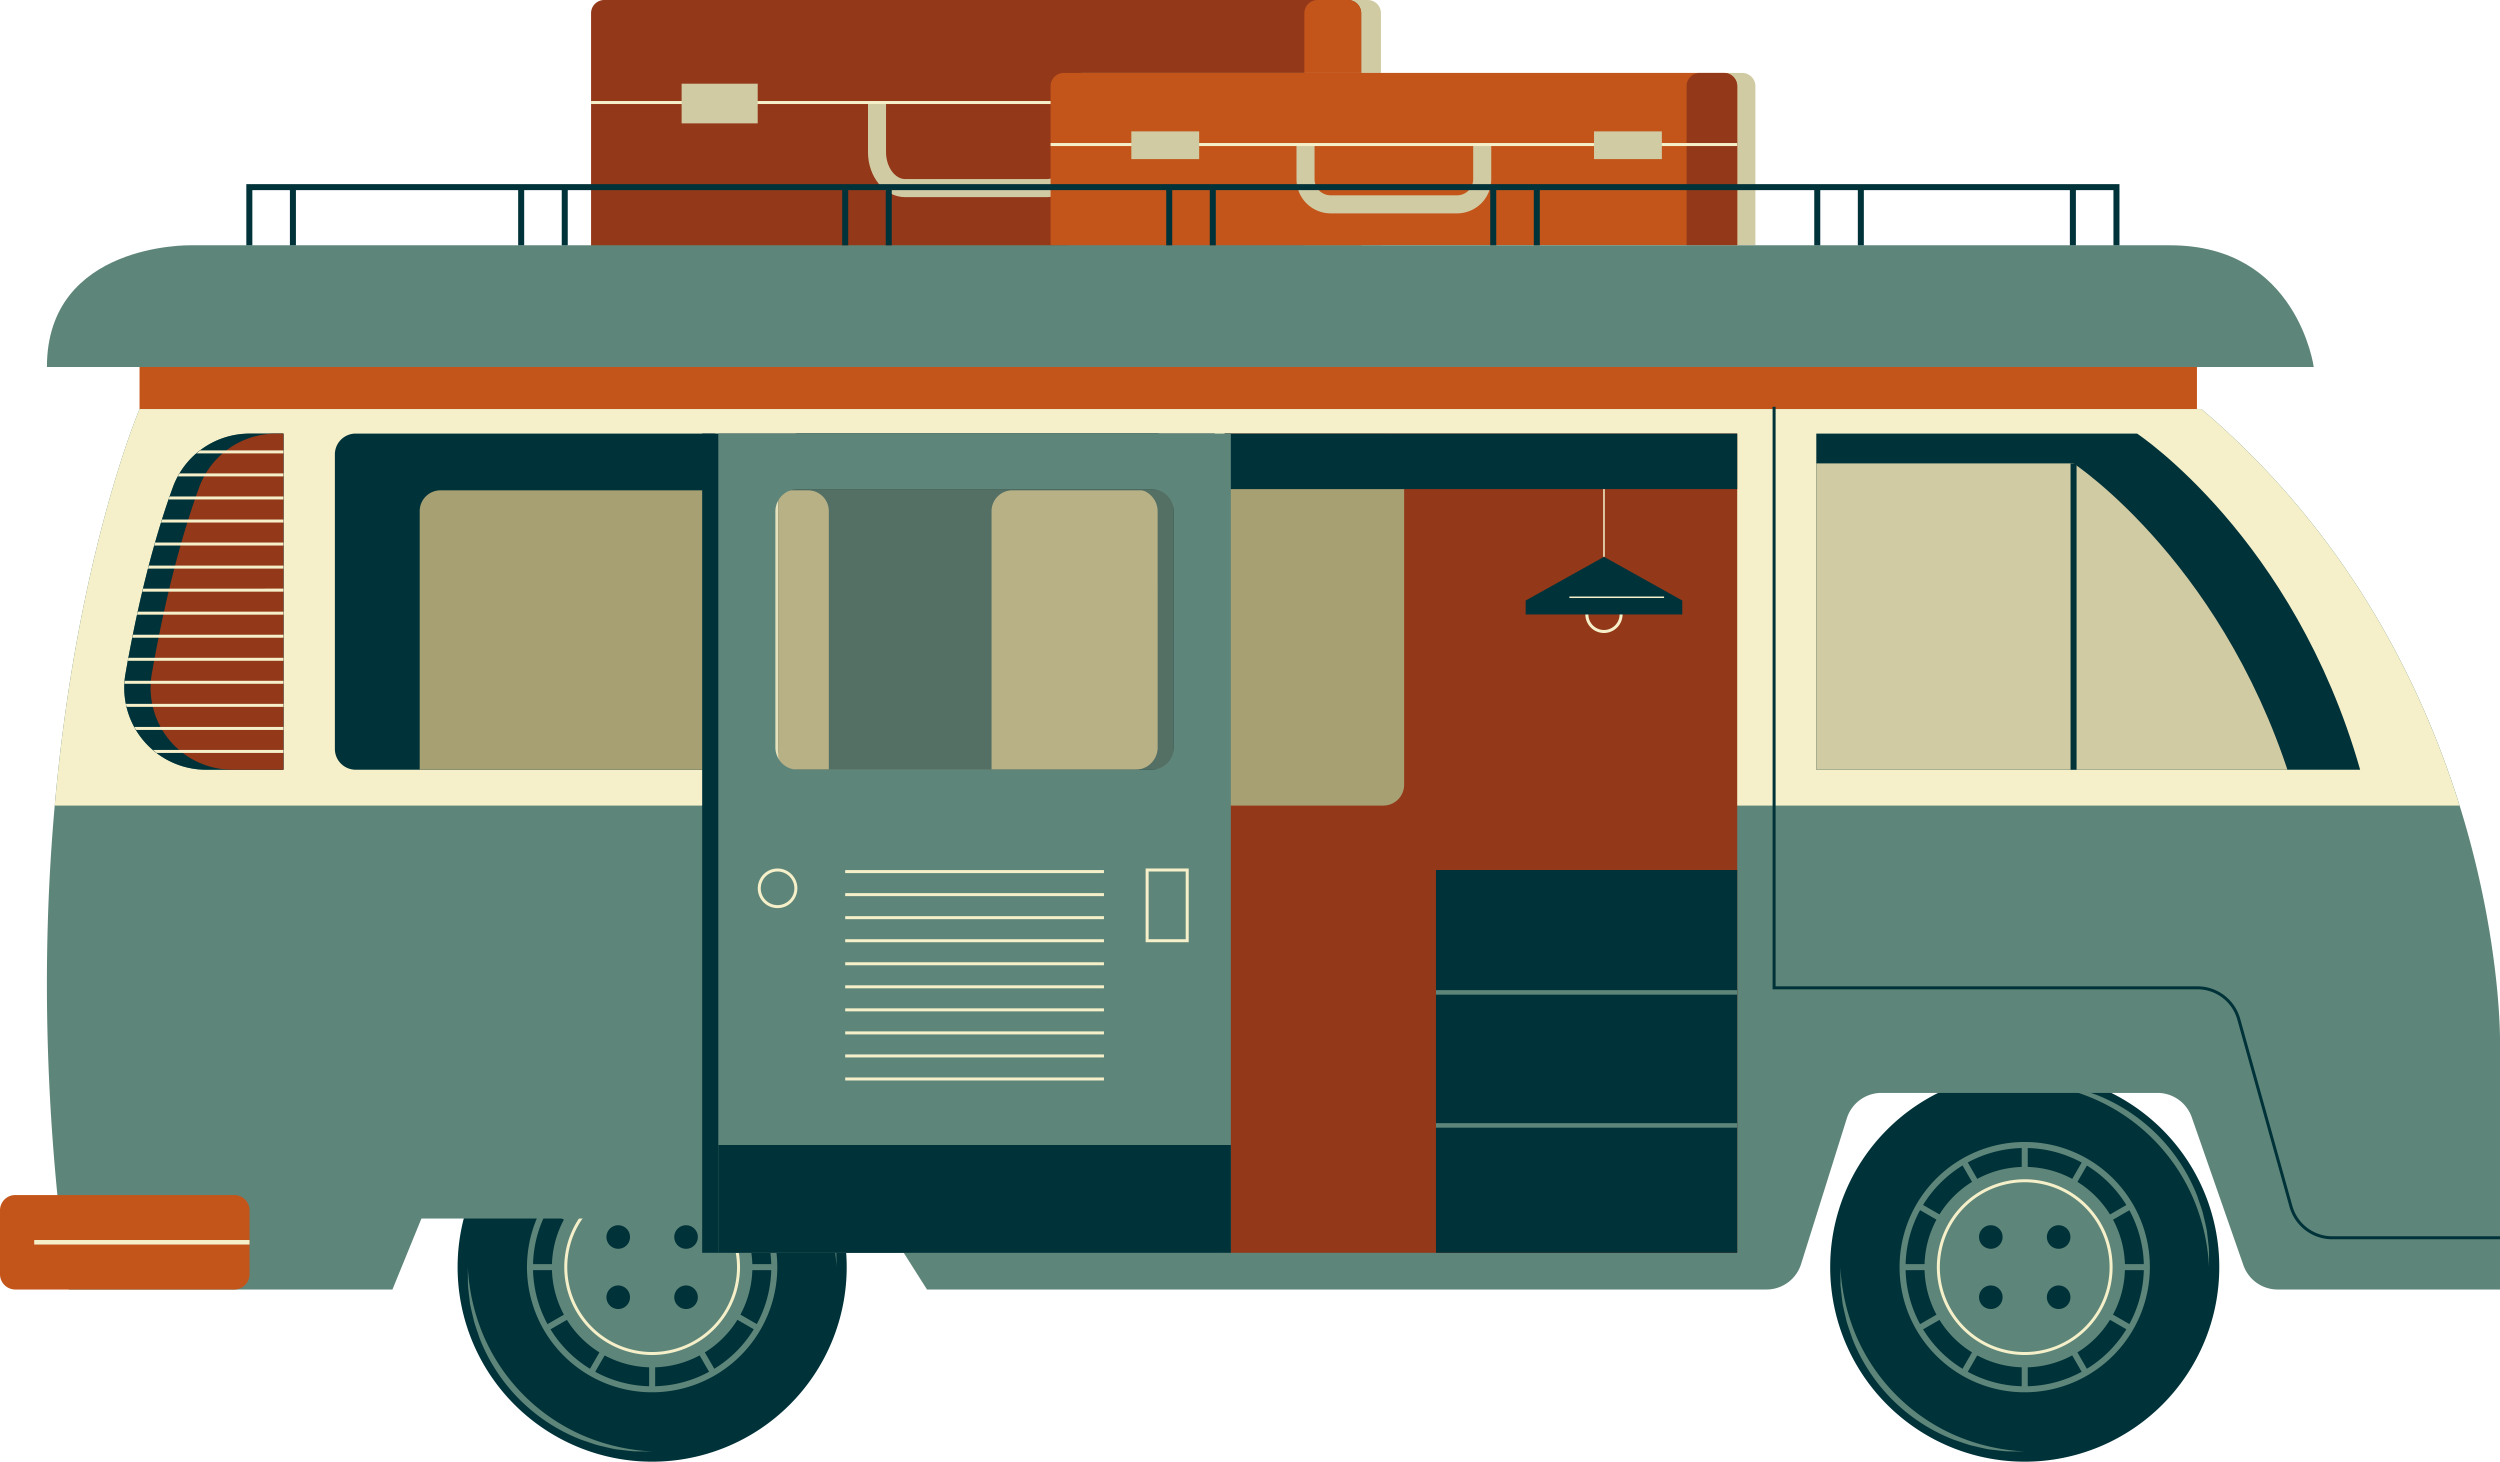 <svg id="Group_73054" data-name="Group 73054" xmlns="http://www.w3.org/2000/svg" xmlns:xlink="http://www.w3.org/1999/xlink" width="650.997" height="380.62" viewBox="0 0 650.997 380.62">
  <defs>
    <clipPath id="clip-path">
      <rect id="Rectangle_32635" data-name="Rectangle 32635" width="650.997" height="380.62" fill="none"/>
    </clipPath>
    <clipPath id="clip-path-3">
      <rect id="Rectangle_32607" data-name="Rectangle 32607" width="103.739" height="87.526" rx="3.453" fill="none"/>
    </clipPath>
    <clipPath id="clip-path-5">
      <path id="Rectangle_32609" data-name="Rectangle 32609" d="M3.453,0h96.835a3.453,3.453,0,0,1,3.453,3.453V84.072a3.454,3.454,0,0,1-3.454,3.454H3.453A3.453,3.453,0,0,1,0,84.073V3.453A3.453,3.453,0,0,1,3.453,0Z" fill="none"/>
    </clipPath>
    <clipPath id="clip-path-7">
      <rect id="Rectangle_32615" data-name="Rectangle 32615" width="55.03" height="115.216" fill="none"/>
    </clipPath>
    <clipPath id="clip-path-9">
      <rect id="Rectangle_32620" data-name="Rectangle 32620" width="103.739" height="73.074" fill="none"/>
    </clipPath>
    <clipPath id="clip-path-10">
      <path id="Path_94075" data-name="Path 94075" d="M301.574,72v87.526H443.186C425.933,98.89,385.1,72,385.1,72Z" transform="translate(-301.574 -71.995)" fill="none"/>
    </clipPath>
  </defs>
  <g id="Group_73053" data-name="Group 73053" clip-path="url(#clip-path)">
    <g id="Group_73033" data-name="Group 73033">
      <g id="Group_73032" data-name="Group 73032" clip-path="url(#clip-path)">
        <path id="Path_94026" data-name="Path 94026" d="M298.517,0H104.868a3.444,3.444,0,0,0-3.444,3.444v60.81H301.961V3.443A3.444,3.444,0,0,0,298.517,0" transform="translate(57.64 -0.001)" fill="#d1cba4"/>
        <path id="Path_94027" data-name="Path 94027" d="M295.232,0H101.583a3.444,3.444,0,0,0-3.444,3.444v60.81H298.676V3.443A3.444,3.444,0,0,0,295.232,0" transform="translate(55.774 -0.001)" fill="#933819"/>
        <path id="Path_94028" data-name="Path 94028" d="M227.924,0h-7.907a3.444,3.444,0,0,0-3.444,3.444v60.81h14.8V3.443A3.444,3.444,0,0,0,227.924,0" transform="translate(123.081 -0.001)" fill="#c3551a"/>
        <path id="Path_94029" data-name="Path 94029" d="M190.745,41.663H153.81c-5.343,0-9.691-5.257-9.691-11.718V17.022h4.7V29.945c0,3.8,2.283,7.013,4.986,7.013h36.935c2.7,0,4.986-3.212,4.986-7.013V17.022h4.7V29.945c0,6.461-4.347,11.718-9.691,11.718" transform="translate(81.904 9.674)" fill="#d1cba4"/>
        <rect id="Rectangle_32574" data-name="Rectangle 32574" width="200.535" height="0.784" transform="translate(153.914 26.304)" fill="#f5f0c9"/>
        <rect id="Rectangle_32575" data-name="Rectangle 32575" width="19.811" height="10.332" transform="translate(177.495 21.793)" fill="#d1cba4"/>
        <rect id="Rectangle_32576" data-name="Rectangle 32576" width="19.811" height="10.332" transform="translate(312.632 21.793)" fill="#d1cba4"/>
        <path id="Path_94030" data-name="Path 94030" d="M352.81,12.108H180.9a3.444,3.444,0,0,0-3.444,3.444V56.993h178.8V15.552a3.444,3.444,0,0,0-3.444-3.444" transform="translate(100.85 6.881)" fill="#d1cba4"/>
        <path id="Path_94031" data-name="Path 94031" d="M349.789,12.108H177.879a3.444,3.444,0,0,0-3.444,3.444V56.993h178.8V15.552a3.444,3.444,0,0,0-3.444-3.444" transform="translate(99.133 6.881)" fill="#c3551a"/>
        <path id="Path_94032" data-name="Path 94032" d="M289.778,12.108h-6.3a3.444,3.444,0,0,0-3.444,3.444V56.993h13.191V15.552a3.444,3.444,0,0,0-3.444-3.444" transform="translate(159.145 6.881)" fill="#933819"/>
        <path id="Path_94033" data-name="Path 94033" d="M257.095,41.923H224.162a8.9,8.9,0,0,1-8.894-8.894V24h4.7v9.029a4.193,4.193,0,0,0,4.189,4.189h32.933a4.193,4.193,0,0,0,4.189-4.189V24h4.7v9.029a8.9,8.9,0,0,1-8.894,8.894" transform="translate(122.339 13.639)" fill="#d1cba4"/>
        <rect id="Rectangle_32577" data-name="Rectangle 32577" width="178.797" height="0.784" transform="translate(273.57 37.247)" fill="#f5f0c9"/>
        <rect id="Rectangle_32578" data-name="Rectangle 32578" width="17.662" height="7.217" transform="translate(294.596 34.214)" fill="#d1cba4"/>
        <rect id="Rectangle_32579" data-name="Rectangle 32579" width="17.662" height="7.217" transform="translate(415.083 34.214)" fill="#d1cba4"/>
        <path id="Path_94034" data-name="Path 94034" d="M405.2,228.75a50.66,50.66,0,1,1-50.66-50.66,50.659,50.659,0,0,1,50.66,50.66" transform="translate(172.698 101.211)" fill="#003239"/>
        <path id="Path_94035" data-name="Path 94035" d="M336.18,179.789q2.352-.007,4.725.031c1.568.14,3.135.348,4.713.522,1.554.289,3.086.7,4.638,1.044,1.52.444,3.01,1,4.52,1.5a46.469,46.469,0,0,1,26.3,26.3c.5,1.51,1.059,3,1.5,4.521.347,1.549.754,3.083,1.044,4.637.172,1.576.383,3.144.521,4.713q.042,2.369.031,4.724a52.114,52.114,0,0,0-4.214-18.134A49.67,49.67,0,0,0,354.316,184a52.048,52.048,0,0,0-18.136-4.211" transform="translate(191.055 102.176)" fill="#5e8579"/>
        <path id="Path_94036" data-name="Path 94036" d="M353.572,258.386q-2.352.007-4.725-.031c-1.568-.14-3.135-.348-4.713-.522-1.554-.289-3.086-.7-4.638-1.044-1.52-.444-3.01-1-4.52-1.5a46.468,46.468,0,0,1-26.3-26.3c-.5-1.51-1.059-3-1.5-4.521-.347-1.549-.754-3.083-1.045-4.638-.172-1.576-.383-3.144-.521-4.713q-.042-2.369-.031-4.725a52.114,52.114,0,0,0,4.214,18.136,49.671,49.671,0,0,0,25.645,25.648,52.048,52.048,0,0,0,18.136,4.211" transform="translate(173.662 119.568)" fill="#5e8579"/>
        <path id="Path_94037" data-name="Path 94037" d="M347.99,254.795A32.592,32.592,0,1,1,380.581,222.2a32.629,32.629,0,0,1-32.591,32.593m0-63.615A31.024,31.024,0,1,0,379.013,222.2a31.059,31.059,0,0,0-31.023-31.023" transform="translate(179.245 107.758)" fill="#5e8579"/>
        <rect id="Rectangle_32580" data-name="Rectangle 32580" width="1.568" height="31.807" transform="translate(526.451 329.96)" fill="#5e8579"/>
        <rect id="Rectangle_32581" data-name="Rectangle 32581" width="1.568" height="31.806" transform="matrix(0.866, -0.5, 0.5, 0.866, 526.557, 330.353)" fill="#5e8579"/>
        <rect id="Rectangle_32582" data-name="Rectangle 32582" width="1.567" height="31.807" transform="matrix(0.5, -0.866, 0.866, 0.5, 526.844, 330.638)" fill="#5e8579"/>
        <rect id="Rectangle_32583" data-name="Rectangle 32583" width="31.807" height="1.568" transform="translate(527.237 329.176)" fill="#5e8579"/>
        <rect id="Rectangle_32584" data-name="Rectangle 32584" width="31.807" height="1.567" transform="matrix(0.866, -0.5, 0.5, 0.866, 526.847, 329.288)" fill="#5e8579"/>
        <rect id="Rectangle_32585" data-name="Rectangle 32585" width="31.806" height="1.568" transform="translate(526.55 329.564) rotate(-59.97)" fill="#5e8579"/>
        <rect id="Rectangle_32586" data-name="Rectangle 32586" width="1.568" height="31.807" transform="translate(526.451 298.153)" fill="#5e8579"/>
        <rect id="Rectangle_32587" data-name="Rectangle 32587" width="1.568" height="31.806" transform="matrix(0.866, -0.5, 0.5, 0.866, 510.653, 302.808)" fill="#5e8579"/>
        <rect id="Rectangle_32588" data-name="Rectangle 32588" width="1.567" height="31.806" transform="matrix(0.5, -0.866, 0.866, 0.5, 499.3, 314.734)" fill="#5e8579"/>
        <rect id="Rectangle_32589" data-name="Rectangle 32589" width="31.807" height="1.568" transform="translate(495.428 329.176)" fill="#5e8579"/>
        <rect id="Rectangle_32590" data-name="Rectangle 32590" width="31.806" height="1.567" transform="matrix(0.866, -0.5, 0.5, 0.866, 499.302, 345.192)" fill="#5e8579"/>
        <rect id="Rectangle_32591" data-name="Rectangle 32591" width="31.806" height="1.568" transform="translate(510.647 357.109) rotate(-59.97)" fill="#5e8579"/>
        <path id="Path_94038" data-name="Path 94038" d="M371.741,219.851a26.1,26.1,0,1,1-26.1-26.1,26.1,26.1,0,0,1,26.1,26.1" transform="translate(181.597 110.109)" fill="#5e8579"/>
        <path id="Path_94039" data-name="Path 94039" d="M344.472,241.567a22.883,22.883,0,1,1,22.883-22.883,22.91,22.91,0,0,1-22.883,22.883m0-44.982a22.1,22.1,0,1,0,22.1,22.1,22.124,22.124,0,0,0-22.1-22.1" transform="translate(182.763 111.276)" fill="#f5f0c9"/>
        <path id="Path_94040" data-name="Path 94040" d="M334.728,206.5a3.067,3.067,0,1,1-3.066-3.066,3.066,3.066,0,0,1,3.066,3.066" transform="translate(186.744 115.616)" fill="#003239"/>
        <path id="Path_94041" data-name="Path 94041" d="M345.99,206.5a3.067,3.067,0,1,1-3.066-3.066,3.065,3.065,0,0,1,3.066,3.066" transform="translate(193.144 115.616)" fill="#003239"/>
        <path id="Path_94042" data-name="Path 94042" d="M334.728,216.5a3.067,3.067,0,1,1-3.066-3.066,3.066,3.066,0,0,1,3.066,3.066" transform="translate(186.744 121.299)" fill="#003239"/>
        <path id="Path_94043" data-name="Path 94043" d="M345.99,216.5a3.067,3.067,0,1,1-3.066-3.066,3.065,3.065,0,0,1,3.066,3.066" transform="translate(193.144 121.299)" fill="#003239"/>
        <path id="Path_94044" data-name="Path 94044" d="M177.3,228.75a50.66,50.66,0,1,1-50.66-50.66,50.659,50.659,0,0,1,50.66,50.66" transform="translate(43.179 101.211)" fill="#003239"/>
        <path id="Path_94045" data-name="Path 94045" d="M108.28,179.789q2.352-.007,4.725.031c1.568.14,3.135.348,4.713.522,1.554.289,3.086.7,4.637,1.044,1.52.444,3.01,1,4.52,1.5a46.469,46.469,0,0,1,26.3,26.3c.5,1.51,1.059,3,1.5,4.521.347,1.549.754,3.083,1.044,4.637.173,1.576.383,3.144.521,4.713q.042,2.369.031,4.724a52.113,52.113,0,0,0-4.214-18.134A49.67,49.67,0,0,0,126.416,184a52.049,52.049,0,0,0-18.136-4.211" transform="translate(61.537 102.176)" fill="#5e8579"/>
        <path id="Path_94046" data-name="Path 94046" d="M125.672,258.386q-2.352.007-4.725-.031c-1.568-.14-3.135-.348-4.713-.522-1.554-.289-3.086-.7-4.637-1.044-1.52-.444-3.01-1-4.52-1.5a46.468,46.468,0,0,1-26.3-26.3c-.5-1.51-1.059-3-1.5-4.521-.347-1.549-.754-3.083-1.044-4.638-.173-1.576-.383-3.144-.521-4.713q-.042-2.369-.031-4.725a52.114,52.114,0,0,0,4.214,18.136,49.67,49.67,0,0,0,25.645,25.648,52.048,52.048,0,0,0,18.136,4.211" transform="translate(44.144 119.568)" fill="#5e8579"/>
        <path id="Path_94047" data-name="Path 94047" d="M120.09,254.795A32.592,32.592,0,1,1,152.681,222.2a32.629,32.629,0,0,1-32.591,32.593m0-63.615A31.024,31.024,0,1,0,151.113,222.2a31.058,31.058,0,0,0-31.023-31.023" transform="translate(49.727 107.758)" fill="#5e8579"/>
        <rect id="Rectangle_32592" data-name="Rectangle 32592" width="1.568" height="31.807" transform="translate(169.033 329.96)" fill="#5e8579"/>
        <rect id="Rectangle_32593" data-name="Rectangle 32593" width="1.569" height="31.806" transform="matrix(0.866, -0.5, 0.5, 0.866, 169.137, 330.353)" fill="#5e8579"/>
        <rect id="Rectangle_32594" data-name="Rectangle 32594" width="1.567" height="31.807" transform="matrix(0.5, -0.866, 0.866, 0.5, 169.425, 330.638)" fill="#5e8579"/>
        <rect id="Rectangle_32595" data-name="Rectangle 32595" width="31.807" height="1.568" transform="translate(169.817 329.176)" fill="#5e8579"/>
        <rect id="Rectangle_32596" data-name="Rectangle 32596" width="31.807" height="1.567" transform="matrix(0.866, -0.5, 0.5, 0.866, 169.429, 329.288)" fill="#5e8579"/>
        <rect id="Rectangle_32597" data-name="Rectangle 32597" width="31.806" height="1.569" transform="matrix(0.5, -0.866, 0.866, 0.5, 169.138, 329.568)" fill="#5e8579"/>
        <rect id="Rectangle_32598" data-name="Rectangle 32598" width="1.568" height="31.807" transform="translate(169.033 298.153)" fill="#5e8579"/>
        <rect id="Rectangle_32599" data-name="Rectangle 32599" width="1.569" height="31.806" transform="matrix(0.866, -0.5, 0.5, 0.866, 153.233, 302.808)" fill="#5e8579"/>
        <rect id="Rectangle_32600" data-name="Rectangle 32600" width="1.567" height="31.807" transform="translate(141.879 314.734) rotate(-59.999)" fill="#5e8579"/>
        <rect id="Rectangle_32601" data-name="Rectangle 32601" width="31.807" height="1.568" transform="translate(138.01 329.176)" fill="#5e8579"/>
        <rect id="Rectangle_32602" data-name="Rectangle 32602" width="31.807" height="1.567" transform="matrix(0.866, -0.5, 0.5, 0.866, 141.883, 345.192)" fill="#5e8579"/>
        <rect id="Rectangle_32603" data-name="Rectangle 32603" width="31.806" height="1.569" transform="matrix(0.5, -0.866, 0.866, 0.5, 153.234, 357.113)" fill="#5e8579"/>
        <path id="Path_94048" data-name="Path 94048" d="M143.841,219.851a26.1,26.1,0,1,1-26.1-26.1,26.1,26.1,0,0,1,26.1,26.1" transform="translate(52.078 110.109)" fill="#5e8579"/>
        <path id="Path_94049" data-name="Path 94049" d="M116.572,241.567a22.883,22.883,0,1,1,22.883-22.883,22.91,22.91,0,0,1-22.883,22.883m0-44.982a22.1,22.1,0,1,0,22.1,22.1,22.124,22.124,0,0,0-22.1-22.1" transform="translate(53.245 111.276)" fill="#f5f0c9"/>
        <path id="Path_94050" data-name="Path 94050" d="M106.827,206.5a3.067,3.067,0,1,1-3.066-3.066,3.065,3.065,0,0,1,3.066,3.066" transform="translate(57.225 115.616)" fill="#003239"/>
        <path id="Path_94051" data-name="Path 94051" d="M118.09,206.5a3.068,3.068,0,1,1-3.068-3.066,3.066,3.066,0,0,1,3.068,3.066" transform="translate(63.625 115.616)" fill="#003239"/>
        <path id="Path_94052" data-name="Path 94052" d="M106.827,216.5a3.067,3.067,0,1,1-3.066-3.066,3.065,3.065,0,0,1,3.066,3.066" transform="translate(57.225 121.299)" fill="#003239"/>
        <path id="Path_94053" data-name="Path 94053" d="M118.09,216.5a3.068,3.068,0,1,1-3.068-3.066,3.066,3.066,0,0,1,3.068,3.066" transform="translate(63.625 121.299)" fill="#003239"/>
        <path id="Path_94054" data-name="Path 94054" d="M13.464,297.187h84.3l7.547-18.484h119.93l11.722,18.484H455.549a9.457,9.457,0,0,0,9.022-6.623l11.913-37.95a9.454,9.454,0,0,1,9.021-6.623h71.869a9.455,9.455,0,0,1,8.927,6.338l13.445,38.519a9.452,9.452,0,0,0,8.927,6.339h57.9V232.624s1.317-97.5-77.74-164.7H31.911S-6.3,157.049,13.464,297.187" transform="translate(4.427 38.601)" fill="#5e8579"/>
        <rect id="Rectangle_32604" data-name="Rectangle 32604" width="535.743" height="10.958" transform="translate(36.339 95.565)" fill="#c3551a"/>
        <path id="Path_94055" data-name="Path 94055" d="M7.79,72.419H598.07S593.8,40.728,560.708,40.728H45.1S7.79,40.06,7.79,72.419" transform="translate(4.427 23.146)" fill="#5e8579"/>
        <path id="Path_94056" data-name="Path 94056" d="M568.089,67.922H31.171S14.908,105.872,9.091,171.17H635.3c-9.974-32.025-29.393-71.1-67.213-103.248M68.64,161.836H48.526A21.318,21.318,0,0,1,27.5,136.9c3.982-22.783,8.695-38.6,12.358-48.638a21.285,21.285,0,0,1,20.016-13.95H68.64Z" transform="translate(5.167 38.601)" fill="#f5f0c9"/>
        <path id="Path_94057" data-name="Path 94057" d="M61,223.023H3.979A3.979,3.979,0,0,1,0,219.044V202.4a3.979,3.979,0,0,1,3.979-3.979H61a3.979,3.979,0,0,1,3.979,3.979v16.645A3.979,3.979,0,0,1,61,223.023" transform="translate(0 112.765)" fill="#c3551a"/>
        <rect id="Rectangle_32605" data-name="Rectangle 32605" width="56.066" height="1.176" transform="translate(8.91 322.898)" fill="#f5f0c9"/>
        <path id="Path_94058" data-name="Path 94058" d="M483.731,284.322h-43.7a11.567,11.567,0,0,1-11.105-8.431l-13.607-48.8a10.775,10.775,0,0,0-10.349-7.859H294.317V67.55h.784V218.444H404.969a11.564,11.564,0,0,1,11.105,8.431l13.607,48.8a10.779,10.779,0,0,0,10.349,7.859h43.7Z" transform="translate(167.264 38.389)" fill="#003239"/>
        <path id="Path_94059" data-name="Path 94059" d="M41.973,159.521H62.086V71.994H53.319A21.286,21.286,0,0,0,33.3,85.944C29.638,95.98,24.925,111.8,20.945,134.582a21.317,21.317,0,0,0,21.028,24.939" transform="translate(11.72 40.915)" fill="#003239"/>
        <path id="Path_94060" data-name="Path 94060" d="M153.926,159.521H61.017a5.415,5.415,0,0,1-5.415-5.415v-76.7a5.416,5.416,0,0,1,5.415-5.417h92.908a5.416,5.416,0,0,1,5.415,5.417v76.7a5.415,5.415,0,0,1-5.415,5.415" transform="translate(31.599 40.915)" fill="#003239"/>
      </g>
    </g>
    <g id="Group_73035" data-name="Group 73035" transform="translate(87.201 112.911)">
      <g id="Group_73034" data-name="Group 73034" clip-path="url(#clip-path-3)">
        <path id="Path_94061" data-name="Path 94061" d="M156.287,163.177H75.1a5.415,5.415,0,0,1-5.415-5.415V86.827A5.415,5.415,0,0,1,75.1,81.412h81.187a5.415,5.415,0,0,1,5.415,5.415v70.935a5.415,5.415,0,0,1-5.415,5.415" transform="translate(-47.598 -66.643)" fill="#a7a072"/>
      </g>
    </g>
    <g id="Group_73037" data-name="Group 73037">
      <g id="Group_73036" data-name="Group 73036" clip-path="url(#clip-path)">
        <path id="Path_94062" data-name="Path 94062" d="M443.186,159.521H301.574V71.994H385.1s40.837,26.9,58.09,87.527" transform="translate(171.388 40.915)" fill="#003239"/>
        <path id="Path_94063" data-name="Path 94063" d="M227.541,159.521H134.632a5.415,5.415,0,0,1-5.415-5.415v-76.7a5.416,5.416,0,0,1,5.415-5.417h92.908a5.416,5.416,0,0,1,5.415,5.417v76.7a5.415,5.415,0,0,1-5.415,5.415" transform="translate(73.436 40.915)" fill="#003239"/>
      </g>
    </g>
    <g id="Group_73039" data-name="Group 73039" transform="translate(202.652 112.911)">
      <g id="Group_73038" data-name="Group 73038" clip-path="url(#clip-path-5)">
        <path id="Path_94064" data-name="Path 94064" d="M251.239,163.177H170.052a5.415,5.415,0,0,1-5.415-5.415V86.827a5.415,5.415,0,0,1,5.415-5.415h81.187a5.415,5.415,0,0,1,5.415,5.415v70.935a5.415,5.415,0,0,1-5.415,5.415" transform="translate(-109.087 -66.643)" fill="#a7a072"/>
        <path id="Path_94065" data-name="Path 94065" d="M165.545,163.177H84.358a5.415,5.415,0,0,1-5.415-5.415V86.827a5.415,5.415,0,0,1,5.415-5.415h81.187a5.415,5.415,0,0,1,5.415,5.415v70.935a5.415,5.415,0,0,1-5.415,5.415" transform="translate(-157.788 -66.643)" fill="#a7a072"/>
      </g>
    </g>
    <g id="Group_73041" data-name="Group 73041">
      <g id="Group_73040" data-name="Group 73040" clip-path="url(#clip-path)">
        <rect id="Rectangle_32610" data-name="Rectangle 32610" width="133.47" height="213.314" transform="translate(318.897 112.909)" fill="#933819"/>
        <rect id="Rectangle_32611" data-name="Rectangle 32611" width="78.438" height="99.674" transform="translate(373.929 226.549)" fill="#003239"/>
        <rect id="Rectangle_32612" data-name="Rectangle 32612" width="78.439" height="1.176" transform="translate(373.928 257.832)" fill="#5e8579"/>
        <rect id="Rectangle_32613" data-name="Rectangle 32613" width="78.439" height="1.176" transform="translate(373.928 292.47)" fill="#5e8579"/>
      </g>
    </g>
    <g id="Group_73043" data-name="Group 73043" transform="translate(318.897 105.939)">
      <g id="Group_73042" data-name="Group 73042" clip-path="url(#clip-path-7)">
        <path id="Path_94066" data-name="Path 94066" d="M261.6,168.856H178.949a5.416,5.416,0,0,1-5.417-5.415V77.409a5.416,5.416,0,0,1,5.417-5.415H261.6a5.415,5.415,0,0,1,5.415,5.415v86.031a5.415,5.415,0,0,1-5.415,5.415" transform="translate(-220.277 -65.024)" fill="#a7a072"/>
      </g>
    </g>
    <g id="Group_73048" data-name="Group 73048">
      <g id="Group_73047" data-name="Group 73047" clip-path="url(#clip-path)">
        <rect id="Rectangle_32616" data-name="Rectangle 32616" width="133.47" height="14.454" transform="translate(318.897 112.909)" fill="#003239"/>
        <path id="Path_94067" data-name="Path 94067" d="M268.078,108.615a4.848,4.848,0,1,1,4.848-4.848,4.854,4.854,0,0,1-4.848,4.848m0-8.911a4.063,4.063,0,1,0,4.063,4.063,4.067,4.067,0,0,0-4.063-4.063" transform="translate(149.597 56.217)" fill="#f5f0c9"/>
        <path id="Path_94068" data-name="Path 94068" d="M294.1,107.465H253.318v-3.632l20.393-11.381L294.1,103.833Z" transform="translate(143.964 52.541)" fill="#003239"/>
        <rect id="Rectangle_32617" data-name="Rectangle 32617" width="24.662" height="0.392" transform="translate(408.663 155.333)" fill="#f5f0c9"/>
        <rect id="Rectangle_32618" data-name="Rectangle 32618" width="0.392" height="17.629" transform="translate(417.478 127.363)" fill="#f5f0c9"/>
        <path id="Path_94069" data-name="Path 94069" d="M116.588,285.308h133.47V71.994H116.588ZM235.193,153.719a5.8,5.8,0,0,1-5.8,5.8H137.257a5.8,5.8,0,0,1-5.8-5.8V92.25a5.8,5.8,0,0,1,5.8-5.8H229.39a5.8,5.8,0,0,1,5.8,5.8Z" transform="translate(66.258 40.915)" fill="#003239"/>
        <g id="Group_73046" data-name="Group 73046" transform="translate(201.911 127.363)" opacity="0.4">
          <g id="Group_73045" data-name="Group 73045">
            <g id="Group_73044" data-name="Group 73044" clip-path="url(#clip-path-9)">
              <rect id="Rectangle_32619" data-name="Rectangle 32619" width="103.739" height="73.074" rx="3.7" transform="translate(0 0)" fill="#d1cba4"/>
            </g>
          </g>
        </g>
        <path id="Path_94070" data-name="Path 94070" d="M119.265,285.308h133.47V71.994H119.265ZM237.87,153.719a5.8,5.8,0,0,1-5.8,5.8H139.934a5.8,5.8,0,0,1-5.8-5.8V92.25a5.8,5.8,0,0,1,5.8-5.8h92.134a5.8,5.8,0,0,1,5.8,5.8Z" transform="translate(67.78 40.915)" fill="#5e8579"/>
        <rect id="Rectangle_32621" data-name="Rectangle 32621" width="133.47" height="28.07" transform="translate(187.045 298.153)" fill="#003239"/>
        <rect id="Rectangle_32622" data-name="Rectangle 32622" width="67.384" height="0.784" transform="translate(220.087 274.572)" fill="#f5f0c9"/>
        <rect id="Rectangle_32623" data-name="Rectangle 32623" width="67.384" height="0.784" transform="translate(220.087 268.572)" fill="#f5f0c9"/>
        <rect id="Rectangle_32624" data-name="Rectangle 32624" width="67.384" height="0.784" transform="translate(220.087 256.571)" fill="#f5f0c9"/>
        <rect id="Rectangle_32625" data-name="Rectangle 32625" width="67.384" height="0.784" transform="translate(220.087 262.571)" fill="#f5f0c9"/>
        <rect id="Rectangle_32626" data-name="Rectangle 32626" width="67.384" height="0.784" transform="translate(220.087 280.572)" fill="#f5f0c9"/>
        <rect id="Rectangle_32627" data-name="Rectangle 32627" width="67.384" height="0.784" transform="translate(220.087 250.571)" fill="#f5f0c9"/>
        <rect id="Rectangle_32628" data-name="Rectangle 32628" width="67.384" height="0.784" transform="translate(220.087 244.569)" fill="#f5f0c9"/>
        <rect id="Rectangle_32629" data-name="Rectangle 32629" width="67.384" height="0.784" transform="translate(220.087 232.566)" fill="#f5f0c9"/>
        <rect id="Rectangle_32630" data-name="Rectangle 32630" width="67.384" height="0.784" transform="translate(220.087 238.567)" fill="#f5f0c9"/>
        <rect id="Rectangle_32631" data-name="Rectangle 32631" width="67.384" height="0.784" transform="translate(220.087 226.566)" fill="#f5f0c9"/>
        <path id="Path_94071" data-name="Path 94071" d="M130.975,154.52a5.158,5.158,0,1,1,5.158-5.158,5.164,5.164,0,0,1-5.158,5.158m0-9.532a4.374,4.374,0,1,0,4.374,4.374,4.379,4.379,0,0,0-4.374-4.374" transform="translate(71.503 81.953)" fill="#f5f0c9"/>
        <path id="Path_94072" data-name="Path 94072" d="M201.437,163.4H190.216V144.2h11.221ZM191,162.616h9.653V144.988H191Z" transform="translate(108.102 81.953)" fill="#f5f0c9"/>
        <path id="Path_94073" data-name="Path 94073" d="M517.321,30.574H40.9V46.5h1.568V32.143h9.78V46.5h1.568V32.143h57.871V46.5h1.568V32.143h9.78V46.5H124.6V32.143h71.46V46.5h1.568V32.143h9.78V46.5h1.568V32.143h71.46V46.5h1.568V32.143h9.78V46.5h1.568V32.143h71.459V46.5h1.568V32.143h9.78V46.5h1.568V32.143h71.46V46.5h1.568V32.143h9.78V46.5h1.568V32.143h53.647V46.5h1.568V32.143h9.78V46.5h1.568V30.574Z" transform="translate(23.242 17.376)" fill="#003239"/>
      </g>
    </g>
    <g id="Group_73050" data-name="Group 73050" transform="translate(472.962 112.911)">
      <g id="Group_73049" data-name="Group 73049" clip-path="url(#clip-path-10)">
        <path id="Path_94074" data-name="Path 94074" d="M432.645,164.473H291.033V76.946h83.522s40.837,26.9,58.09,87.527" transform="translate(-307.565 -69.181)" fill="#d1cba4"/>
      </g>
    </g>
    <g id="Group_73052" data-name="Group 73052">
      <g id="Group_73051" data-name="Group 73051" clip-path="url(#clip-path)">
        <rect id="Rectangle_32633" data-name="Rectangle 32633" width="1.568" height="79.76" transform="translate(539.168 120.677)" fill="#003239"/>
        <path id="Path_94076" data-name="Path 94076" d="M57.692,71.994a21.289,21.289,0,0,0-20.018,13.95C34.011,95.978,29.3,111.8,25.318,134.582a21.318,21.318,0,0,0,21.028,24.939H59.6V71.994Z" transform="translate(14.205 40.915)" fill="#933819"/>
        <path id="Path_94077" data-name="Path 94077" d="M20.721,113.041c-.024.262-.061.524-.075.784H62.073v-.784Z" transform="translate(11.733 64.242)" fill="#f5f0c9"/>
        <path id="Path_94078" data-name="Path 94078" d="M22.113,105.389c-.053.262-.105.521-.158.784H61.329v-.784Z" transform="translate(12.477 59.894)" fill="#f5f0c9"/>
        <path id="Path_94079" data-name="Path 94079" d="M22.923,101.563c-.056.26-.114.521-.171.784H60.878v-.784Z" transform="translate(12.93 57.719)" fill="#f5f0c9"/>
        <path id="Path_94080" data-name="Path 94080" d="M24.771,93.909c-.067.259-.135.522-.2.784H59.843v-.784Z" transform="translate(13.963 53.37)" fill="#f5f0c9"/>
        <path id="Path_94081" data-name="Path 94081" d="M23.806,97.736c-.061.257-.122.524-.185.784H60.382v-.784Z" transform="translate(13.424 55.544)" fill="#f5f0c9"/>
        <path id="Path_94082" data-name="Path 94082" d="M59.375,125.3v-.784H25.393c.309.265.61.536.933.784Z" transform="translate(14.431 70.766)" fill="#f5f0c9"/>
        <path id="Path_94083" data-name="Path 94083" d="M22.276,120.693c.146.268.315.522.474.784h38.4v-.784Z" transform="translate(12.66 68.591)" fill="#f5f0c9"/>
        <path id="Path_94084" data-name="Path 94084" d="M20.9,116.867c.052.263.113.524.176.784H61.931v-.784Z" transform="translate(11.875 66.417)" fill="#f5f0c9"/>
        <path id="Path_94085" data-name="Path 94085" d="M21.363,109.215c-.047.257-.094.525-.141.784H61.746v-.784Z" transform="translate(12.061 62.068)" fill="#f5f0c9"/>
        <path id="Path_94086" data-name="Path 94086" d="M25.824,90.083c-.074.257-.147.522-.221.784H59.256v-.784Z" transform="translate(14.55 51.195)" fill="#f5f0c9"/>
        <path id="Path_94087" data-name="Path 94087" d="M26.978,86.257c-.082.257-.163.522-.243.784H58.612v-.784Z" transform="translate(15.194 49.021)" fill="#f5f0c9"/>
        <path id="Path_94088" data-name="Path 94088" d="M29.968,78.605c-.155.259-.311.518-.453.784H57.033v-.784Z" transform="translate(16.774 44.672)" fill="#f5f0c9"/>
        <path id="Path_94089" data-name="Path 94089" d="M28.256,82.431c-.089.257-.18.521-.271.784H57.9v-.784Z" transform="translate(15.904 46.846)" fill="#f5f0c9"/>
        <path id="Path_94090" data-name="Path 94090" d="M33.579,74.778c-.332.253-.657.513-.972.784H55.275v-.784Z" transform="translate(18.531 42.497)" fill="#f5f0c9"/>
      </g>
    </g>
  </g>
</svg>
